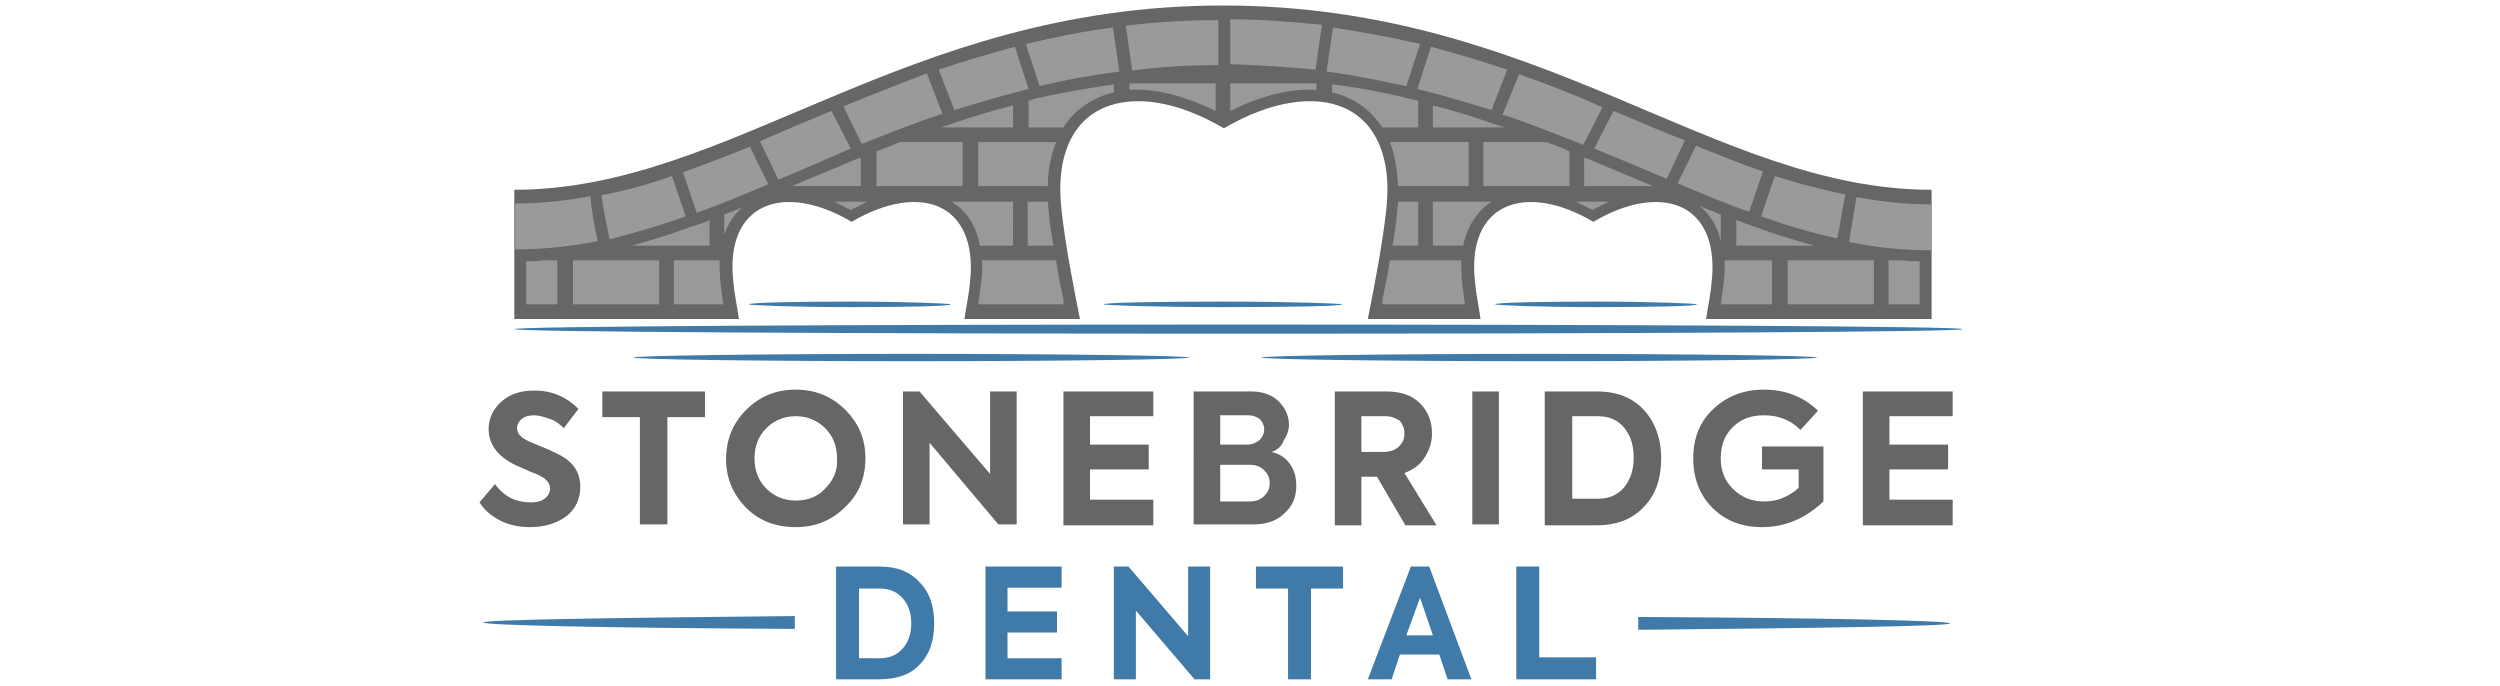 <?xml version="1.0" encoding="utf-8"?>
<!-- Generator: Adobe Illustrator 27.5.0, SVG Export Plug-In . SVG Version: 6.00 Build 0)  -->
<svg version="1.1" id="Layer_3" xmlns="http://www.w3.org/2000/svg" xmlns:xlink="http://www.w3.org/1999/xlink" x="0px" y="0px"
	 viewBox="0 0 272.7 74.8" style="enable-background:new 0 0 272.7 74.8;" xml:space="preserve">
<style type="text/css">
	.st0{fill-rule:evenodd;clip-rule:evenodd;fill:#666666;}
	.st1{fill-rule:evenodd;clip-rule:evenodd;fill:#3F7AA8;}
	.st2{fill-rule:evenodd;clip-rule:evenodd;fill:#9A9A9A;}
	.st3{fill-rule:evenodd;clip-rule:evenodd;fill:#999999;}
</style>
<g>
	<path class="st0" d="M57.8,57.5c-1.1,0-2.2-0.2-3.2-0.7c-1-0.5-1.7-1.1-2.3-2l1.7-2c1,1.4,2.3,2,3.9,2c0.6,0,1.1-0.1,1.5-0.4
		c0.4-0.3,0.6-0.7,0.6-1.1c0-0.6-0.4-1.1-1.3-1.5c-0.1-0.1-0.6-0.2-1.4-0.6c-0.7-0.3-1.2-0.5-1.7-0.8c-1.5-0.9-2.3-2.1-2.3-3.6
		c0-1.2,0.5-2.2,1.4-3c0.9-0.8,2.1-1.2,3.6-1.2c1.9,0,3.5,0.7,4.8,2l-1.6,2.1c-0.4-0.4-0.9-0.8-1.5-1c-0.6-0.2-1.2-0.4-1.7-0.4
		c-0.6,0-1,0.1-1.4,0.4c-0.3,0.3-0.5,0.6-0.5,1c0,0.6,0.4,1,1.2,1.4l1.4,0.6c0.8,0.3,1.4,0.6,1.8,0.8c1.7,0.8,2.5,2,2.5,3.6
		c0,1.3-0.5,2.4-1.5,3.2C60.7,57.1,59.4,57.5,57.8,57.5L57.8,57.5z M69.8,57.3V45.5h-4.1v-2.8h11.2v2.8h-4.1v11.7H69.8L69.8,57.3z
		 M86.8,57.5c-2.2,0-4-0.7-5.4-2.1c-1.4-1.4-2.2-3.2-2.2-5.3c0-2.1,0.7-3.9,2.2-5.4c1.5-1.5,3.3-2.2,5.4-2.2c2.1,0,3.9,0.7,5.4,2.2
		c1.5,1.5,2.2,3.2,2.2,5.3c0,2.1-0.7,3.9-2.2,5.3C90.7,56.8,88.9,57.5,86.8,57.5L86.8,57.5z M91.3,50c0-1.3-0.4-2.4-1.3-3.3
		c-0.9-0.9-2-1.3-3.2-1.3s-2.3,0.4-3.2,1.3c-0.9,0.9-1.3,2-1.3,3.3c0,1.3,0.4,2.4,1.3,3.3c0.9,0.9,2,1.3,3.2,1.3
		c1.3,0,2.4-0.4,3.2-1.3C90.9,52.4,91.4,51.3,91.3,50L91.3,50z M108,51.7v-9h2.9v14.5h-2l-7.5-8.9v8.9h-2.9V42.7h1.8L108,51.7
		L108,51.7z M125.8,57.3h-9.8V42.7h9.8v2.7h-6.9v3.1h6.4v2.7h-6.4v3.3h6.9V57.3L125.8,57.3z M138.7,49.3c0.9,0.2,1.6,0.7,2,1.3
		c0.5,0.7,0.7,1.5,0.7,2.4c0,1.2-0.4,2.2-1.3,3c-0.8,0.8-2,1.2-3.3,1.2h-6.6V42.7h6.3c1.3,0,2.3,0.4,3,1.1c0.7,0.7,1.1,1.6,1.1,2.5
		c0,0.6-0.2,1.2-0.6,1.8C139.8,48.7,139.3,49.1,138.7,49.3L138.7,49.3z M136.1,45.3h-3v3.2h2.9c0.6,0,1-0.2,1.4-0.5
		c0.3-0.3,0.5-0.7,0.5-1.2c0-0.4-0.2-0.8-0.5-1.1C137,45.4,136.6,45.3,136.1,45.3L136.1,45.3z M133.1,54.7h3.2
		c0.7,0,1.2-0.2,1.6-0.6c0.4-0.4,0.6-0.8,0.6-1.4c0-0.6-0.2-1-0.6-1.4c-0.4-0.4-0.9-0.6-1.6-0.6h-3.2V54.7L133.1,54.7z M156.7,57.3
		h-3.4l-3.1-5.3h-1.7v5.3h-2.9V42.7h5.6c1.6,0,2.8,0.4,3.7,1.3c0.9,0.9,1.3,2,1.3,3.3c0,1-0.3,1.8-0.8,2.6c-0.5,0.8-1.2,1.3-2.2,1.7
		L156.7,57.3L156.7,57.3z M151.1,45.4h-2.6v3.9h2.4c0.7,0,1.3-0.2,1.7-0.6c0.4-0.4,0.6-0.8,0.6-1.4c0-0.6-0.2-1-0.5-1.4
		C152.2,45.6,151.8,45.4,151.1,45.4L151.1,45.4z M160.6,57.3V42.7h2.9v14.5H160.6L160.6,57.3z M174.1,57.3h-5.6V42.7h5.7
		c2.2,0,3.9,0.7,5.1,2c1.2,1.3,1.9,3.1,1.9,5.3c0,2.2-0.6,4-1.9,5.3C178.1,56.6,176.4,57.3,174.1,57.3L174.1,57.3z M171.5,45.5v8.9
		h2.8c1.2,0,2.2-0.4,2.9-1.3c0.7-0.9,1-1.9,1-3.2c0-1.3-0.3-2.3-1-3.2c-0.7-0.9-1.7-1.3-2.9-1.3H171.5L171.5,45.5z M192.2,57.5
		c-2.2,0-4-0.7-5.4-2.1c-1.4-1.4-2.1-3.2-2.1-5.4c0-2.2,0.7-4,2.2-5.4c1.5-1.4,3.3-2.1,5.5-2.1c1.2,0,2.3,0.2,3.3,0.6
		c1,0.4,1.9,1,2.6,1.7l-1.9,2.1c-1.1-1.1-2.4-1.6-4-1.6c-1.4,0-2.5,0.4-3.4,1.3c-0.9,0.9-1.3,2-1.3,3.4c0,1.3,0.4,2.4,1.3,3.3
		c0.9,0.9,2,1.4,3.4,1.4c0.7,0,1.4-0.1,2.1-0.4c0.7-0.3,1.3-0.7,1.7-1.1v-2h-4v-2.5h6.7v6C197,56.5,194.8,57.5,192.2,57.5
		L192.2,57.5z M213,57.3h-9.8V42.7h9.8v2.7h-6.9v3.1h6.4v2.7h-6.4v3.3h6.9V57.3z"/>
	<path class="st1" d="M95.9,74.1h-4.7V61.8H96c1.9,0,3.3,0.6,4.3,1.7c1.1,1.1,1.6,2.6,1.6,4.5s-0.5,3.4-1.6,4.5
		C99.3,73.6,97.8,74.1,95.9,74.1L95.9,74.1z M93.7,64.2v7.6H96c1.1,0,1.9-0.4,2.5-1.1c0.6-0.7,0.9-1.6,0.9-2.7c0-1.1-0.3-2-0.9-2.7
		c-0.6-0.7-1.4-1.1-2.5-1.1H93.7L93.7,64.2z M115.8,74.1h-8.3V61.8h8.3v2.3h-5.9v2.6h5.4v2.3h-5.4v2.8h5.9V74.1L115.8,74.1z
		 M129.6,69.4v-7.6h2.4v12.3h-1.7l-6.4-7.5v7.5h-2.4V61.8h1.6L129.6,69.4L129.6,69.4z M140.5,74.1v-9.9H137v-2.4h9.5v2.4H143v9.9
		H140.5L140.5,74.1z M160.5,74.1h-2.6l-0.9-2.7h-4.3l-0.9,2.7h-2.6l4.7-12.3h2L160.5,74.1L160.5,74.1z M156.3,69.3l-1.4-4.1
		l-1.5,4.1H156.3L156.3,69.3z M174.1,74.1h-8.7V61.8h2.5v9.9h6.2V74.1z"/>
	<path class="st0" d="M133.4,0.6c34.9,0,53.6,20.1,77.3,20.1v14.1h-24.6c0.2-1.4,0.5-2.7,0.6-4c0.5-4.3-0.9-7.1-3.3-8.2
		c-2.4-1.1-5.9-0.6-9.6,1.6c-3.7-2.2-7.2-2.7-9.6-1.6c-2.4,1.1-3.8,3.8-3.3,8.2c0.1,1.2,0.4,2.6,0.6,4h-12.3c0.8-4,1.6-8.2,2-11.8
		c0.7-5.9-1.2-9.7-4.5-11.2c-3.3-1.5-8.1-0.8-13.2,2.2c-5.1-3-9.8-3.7-13.2-2.2c-3.3,1.5-5.2,5.2-4.5,11.2c0.4,3.6,1.2,7.8,2,11.8
		h-12.6c0.2-1.4,0.5-2.7,0.6-4c0.5-4.3-0.9-7.1-3.3-8.2c-2.4-1.1-5.9-0.6-9.6,1.6c-3.7-2.2-7.2-2.7-9.6-1.6
		c-2.4,1.1-3.8,3.8-3.3,8.2c0.1,1.2,0.4,2.6,0.6,4H56.1V20.7C79.8,20.7,98.5,0.6,133.4,0.6z"/>
	<path class="st2" d="M134.1,2.1c3.5,0,6.9,0.3,10.1,0.6l-0.7,4.9c-3-0.3-6.1-0.5-9.3-0.6V2.1L134.1,2.1z M145.4,3
		c3.3,0.5,6.5,1.1,9.5,1.8l-1.5,4.6c-2.8-0.6-5.7-1.2-8.7-1.6L145.4,3L145.4,3z M156.1,5.1l-1.5,4.6c2.8,0.7,5.5,1.5,8.1,2.3
		l1.7-4.4C161.8,6.7,159,5.9,156.1,5.1L156.1,5.1z M165.7,8.1c3.2,1.1,6.2,2.3,9.1,3.6l-2.1,4.1c-2.8-1.1-5.7-2.3-8.8-3.3L165.7,8.1
		L165.7,8.1z M176,12.1l-2.1,4.1c2.7,1.1,5.3,2.2,7.9,3.3l2-4.2C181.3,14.4,178.7,13.2,176,12.1L176,12.1z M185,15.9
		c2.5,1,4.9,2,7.3,2.8l-1.5,4.4c-2.6-0.9-5.2-2-7.8-3.1L185,15.9L185,15.9z M193.6,19.2l-1.5,4.4c2.8,1,5.5,1.8,8.3,2.4
		c0.3-1.3,0.6-3.4,0.9-4.8C198.7,20.7,196.1,20,193.6,19.2L193.6,19.2z M202.5,21.5c2.7,0.5,5.4,0.8,8.2,0.8v5c-3.1,0-6.1-0.3-9-0.9
		C201.9,25,202.3,22.9,202.5,21.5L202.5,21.5z M132.8,7.1c-3.3,0-6.4,0.2-9.3,0.6l-0.7-4.9c3.2-0.4,6.6-0.6,10.1-0.6V7.1L132.8,7.1z
		 M122.1,7.8c-3,0.4-5.9,0.9-8.7,1.6l-1.5-4.6c3-0.7,6.2-1.4,9.5-1.8L122.1,7.8L122.1,7.8z M112.2,9.7l-1.5-4.6
		c-2.9,0.8-5.7,1.6-8.3,2.5l1.7,4.4C106.7,11.2,109.4,10.4,112.2,9.7L112.2,9.7z M102.8,12.4c-3,1-6,2.2-8.8,3.3L92,11.6
		c2.9-1.2,6-2.4,9.1-3.6L102.8,12.4L102.8,12.4z M92.8,16.2l-2.1-4.1c-2.7,1.1-5.3,2.2-7.8,3.3l2,4.2C87.5,18.5,90.1,17.4,92.8,16.2
		L92.8,16.2z M83.8,20.1c-2.6,1.1-5.2,2.2-7.8,3.1l-1.5-4.4c2.4-0.9,4.9-1.8,7.3-2.8L83.8,20.1L83.8,20.1z M74.8,23.6l-1.5-4.4
		c-2.5,0.9-5.1,1.6-7.7,2.1c0.2,1.4,0.6,3.5,0.9,4.8C69.2,25.4,72,24.6,74.8,23.6L74.8,23.6z M65.2,26.3c-3,0.6-6,0.9-9,0.9v-5
		c2.8,0,5.5-0.3,8.2-0.8C64.5,22.9,64.9,25,65.2,26.3z"/>
	<path class="st1" d="M178.7,67.3c20.6,0.1,34,0.4,34,0.7s-13.4,0.5-34,0.7V67.3L178.7,67.3z M86.7,68.6c-20.6-0.1-34-0.4-34-0.7
		s13.4-0.5,34-0.7V68.6z"/>
	<path class="st3" d="M57.4,28.5v4.7h3.4v-4.8h-1.6C58.6,28.5,58,28.5,57.4,28.5L57.4,28.5z M78.9,33.2c-0.1-0.7-0.2-1.4-0.3-2.2
		c-0.1-0.9-0.1-1.8-0.1-2.6h-5v4.8H78.9L78.9,33.2z M79,25.6c0.4-1.1,1-2.2,2-3c-0.6,0.3-1.3,0.5-2,0.8V25.6L79,25.6z M91,22
		c0.6,0.3,1.2,0.6,1.8,0.9c0.6-0.3,1.2-0.6,1.8-0.9H91L91,22z M103.8,22c1.8,1.1,2.7,2.8,3.1,4.8h3.6V22H103.8L103.8,22z
		 M107.1,28.4c0.1,0.9,0,1.8-0.1,2.6c-0.1,0.7-0.2,1.4-0.3,2.2h9.3v-0.5c-0.3-1.4-0.6-2.9-0.8-4.3H107.1L107.1,28.4z M114.9,26.8
		c-0.2-1.2-0.4-2.4-0.5-3.6c0-0.4-0.1-0.8-0.1-1.2h-2.2v4.8H114.9L114.9,26.8z M114.3,20.3c0-1.7,0.3-3.3,0.9-4.8h-8.5v4.8H114.3
		L114.3,20.3z M116,13.9c0.8-1.3,2-2.4,3.7-3.2c0.6-0.3,1.2-0.5,1.8-0.6V9.2c-2.6,0.4-5.2,0.8-7.8,1.4l-0.6,0.1l-0.6,0.2l-0.3,0.1
		v2.9H116L116,13.9z M123.2,9.8c3.2-0.2,6.5,0.9,9.4,2.3v-3h-9.4V9.8L123.2,9.8z M134.2,12.1c2.8-1.4,6.2-2.5,9.4-2.3V9.1h-9.4V12.1
		L134.2,12.1z M145.3,10.1c0.6,0.1,1.2,0.3,1.8,0.6c1.6,0.7,2.8,1.9,3.7,3.2h3.9V11l-0.3-0.1l-0.6-0.1l-0.7-0.2
		c-2.6-0.6-5.2-1.1-7.8-1.4V10.1L145.3,10.1z M151.6,15.5c0.6,1.5,0.8,3.1,0.9,4.8h7.7v-4.8H151.6L151.6,15.5z M152.5,22
		c0,0.4-0.1,0.8-0.1,1.2c-0.1,1.2-0.3,2.4-0.5,3.6h2.8V22H152.5L152.5,22z M151.6,28.4c-0.2,1.4-0.5,2.9-0.8,4.3v0.5h9
		c-0.1-0.7-0.2-1.4-0.3-2.2c-0.1-0.9-0.1-1.8-0.1-2.6H151.6L151.6,28.4z M159.6,26.8c0.4-1.9,1.4-3.7,3.1-4.8h-6.4v4.8H159.6
		L159.6,26.8z M171.9,22c0.6,0.3,1.2,0.6,1.8,0.9c0.6-0.3,1.2-0.6,1.8-0.9H171.9L171.9,22z M185.3,22.4c1.3,1,2.1,2.4,2.4,4v-3
		C187,23.1,186.1,22.8,185.3,22.4L185.3,22.4z M188.1,28.4c0.1,0.9,0,1.8-0.1,2.6c-0.1,0.7-0.2,1.4-0.3,2.2h5.6v-4.8H188.1
		L188.1,28.4z M209.4,33.2v-4.7c-0.6,0-1.2,0-1.8-0.1H206v4.8H209.4L209.4,33.2z M195,28.4h9.4v4.8H195V28.4L195,28.4z M62.5,28.4
		h9.4v4.8h-9.4V28.4L62.5,28.4z M197.9,26.8h-8.5V24c0.3,0.1,0.6,0.2,1,0.4l0,0l0,0l0.6,0.2l0.6,0.2l0,0
		C193.7,25.6,195.8,26.2,197.9,26.8L197.9,26.8z M77.4,24v2.8h-8.5c2.1-0.6,4.2-1.2,6.3-2l0,0l0.6-0.2l0.6-0.2l0,0l0,0
		C76.7,24.3,77.1,24.2,77.4,24L77.4,24z M180.3,20.3h-7.5v-3.1l0,0l0.6,0.2C175.8,18.4,178.1,19.4,180.3,20.3L180.3,20.3z
		 M161.8,15.5h6.9c0.8,0.3,1.7,0.6,2.5,1v3.8h-9.4V15.5L161.8,15.5z M98.1,15.5h6.9v4.8h-9.4v-3.8C96.4,16.2,97.3,15.9,98.1,15.5
		L98.1,15.5z M93.9,17.2v3.1h-7.5c2.3-1,4.6-1.9,6.9-2.9L93.9,17.2L93.9,17.2z M164.2,13.9h-7.9v-2.4c2,0.5,4,1.1,6,1.8l0.6,0.2
		l0.6,0.2L164.2,13.9L164.2,13.9z M110.5,11.5v2.4h-7.9l0.6-0.2l0.6-0.2l0.6-0.2C106.5,12.6,108.5,12,110.5,11.5z"/>
	<path class="st1" d="M135.1,35.4c43.7,0,79,0.2,79,0.5c0,0.3-35.4,0.5-79,0.5c-43.7,0-79-0.2-79-0.5C56,35.6,91.4,35.4,135.1,35.4
		L135.1,35.4z M167.9,38.6c16.7,0,30.3,0.2,30.3,0.4c0,0.2-13.6,0.4-30.3,0.4c-16.7,0-30.3-0.2-30.3-0.4
		C137.6,38.8,151.2,38.6,167.9,38.6L167.9,38.6z M99.4,38.6c16.7,0,30.3,0.2,30.3,0.4c0,0.2-13.6,0.4-30.3,0.4
		c-16.7,0-30.3-0.2-30.3-0.4C69.1,38.8,82.6,38.6,99.4,38.6L99.4,38.6z M174.1,32.9c6.1,0,11,0.2,11,0.3c0,0.2-4.9,0.3-11,0.3
		c-6.1,0-11-0.2-11-0.3C163,33,168,32.9,174.1,32.9L174.1,32.9z M92.7,32.9c6.1,0,11,0.2,11,0.3c0,0.2-4.9,0.3-11,0.3
		c-6.1,0-11-0.2-11-0.3C81.7,33,86.6,32.9,92.7,32.9L92.7,32.9z M133.4,32.9c7.2,0,13,0.2,13,0.3c0,0.2-5.8,0.3-13,0.3
		c-7.2,0-13-0.2-13-0.3C120.4,33,126.2,32.9,133.4,32.9z"/>
</g>
</svg>
